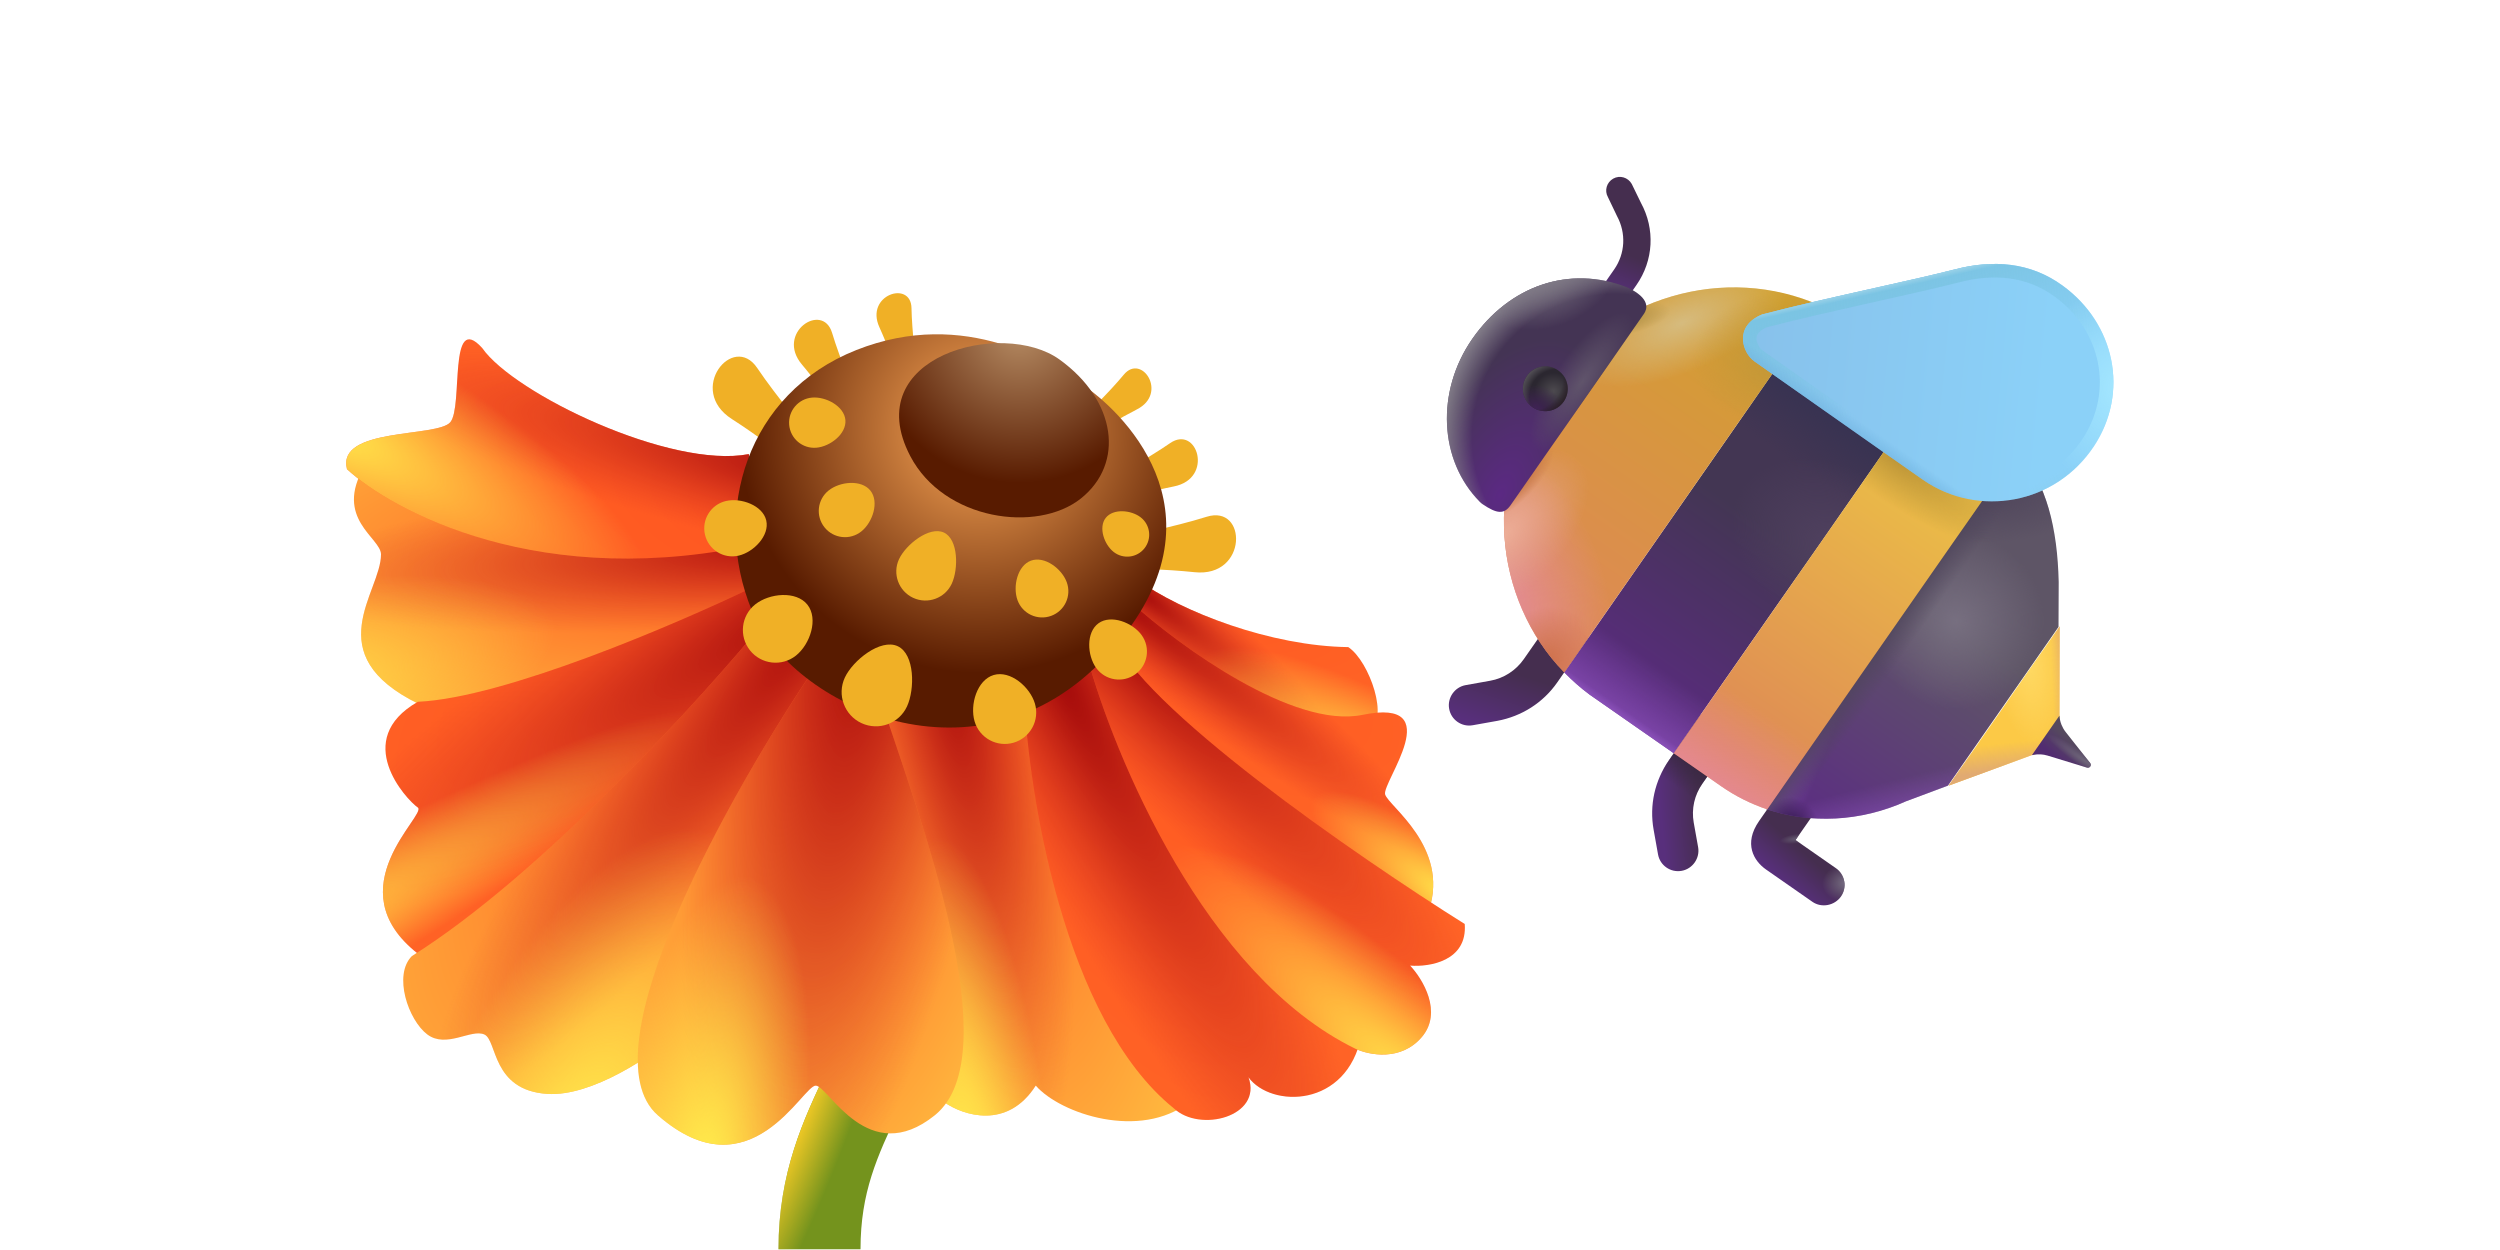 <svg viewBox="0 0 240 120" fill="none" xmlns="http://www.w3.org/2000/svg">
<path d="M173.991 86.574L169.541 83.473C168.354 82.646 167.364 80.982 168.87 78.821L174.662 70.509C175.274 69.632 176.509 69.411 177.386 70.022C178.264 70.634 178.484 71.868 177.873 72.746L172.369 80.643C172.637 80.83 172.69 80.867 173.097 81.15L176.243 83.343C177.12 83.954 177.341 85.189 176.73 86.066C176.118 86.944 174.868 87.186 173.991 86.574Z" fill="url(#paint0_linear_7051_2046)"/>
<path d="M173.991 86.574L169.541 83.473C168.354 82.646 167.364 80.982 168.87 78.821L174.662 70.509C175.274 69.632 176.509 69.411 177.386 70.022C178.264 70.634 178.484 71.868 177.873 72.746L172.369 80.643C172.637 80.83 172.69 80.867 173.097 81.15L176.243 83.343C177.12 83.954 177.341 85.189 176.73 86.066C176.118 86.944 174.868 87.186 173.991 86.574Z" fill="url(#paint1_radial_7051_2046)"/>
<path d="M173.991 86.574L169.541 83.473C168.354 82.646 167.364 80.982 168.87 78.821L174.662 70.509C175.274 69.632 176.509 69.411 177.386 70.022C178.264 70.634 178.484 71.868 177.873 72.746L172.369 80.643C172.637 80.83 172.69 80.867 173.097 81.15L176.243 83.343C177.12 83.954 177.341 85.189 176.73 86.066C176.118 86.944 174.868 87.186 173.991 86.574Z" fill="url(#paint2_radial_7051_2046)"/>
<path d="M159.976 83.28C159.57 82.997 159.267 82.564 159.17 82.019L158.748 79.658C158.327 77.298 158.86 74.935 160.217 72.988L163.036 68.943C163.648 68.066 164.882 67.845 165.76 68.456C166.637 69.068 166.858 70.303 166.246 71.18L163.428 75.225C162.667 76.316 162.364 77.663 162.598 78.971L163.02 81.331C163.208 82.384 162.492 83.412 161.439 83.6C160.894 83.697 160.383 83.563 159.976 83.28Z" fill="url(#paint3_linear_7051_2046)"/>
<path d="M159.976 83.28C159.57 82.997 159.267 82.564 159.17 82.019L158.748 79.658C158.327 77.298 158.86 74.935 160.217 72.988L163.036 68.943C163.648 68.066 164.882 67.845 165.76 68.456C166.637 69.068 166.858 70.303 166.246 71.18L163.428 75.225C162.667 76.316 162.364 77.663 162.598 78.971L163.02 81.331C163.208 82.384 162.492 83.412 161.439 83.6C160.894 83.697 160.383 83.563 159.976 83.28Z" fill="url(#paint4_linear_7051_2046)"/>
<path d="M139.924 69.303C139.517 69.019 139.215 68.586 139.118 68.042C138.93 66.988 139.646 65.961 140.699 65.773L143.059 65.351C144.367 65.118 145.525 64.367 146.286 63.276L149.105 59.231C149.716 58.354 150.951 58.133 151.828 58.745C152.706 59.356 152.926 60.591 152.315 61.468L149.496 65.513C148.139 67.461 146.086 68.764 143.747 69.201L141.386 69.622C140.842 69.72 140.331 69.586 139.924 69.303Z" fill="url(#paint5_linear_7051_2046)"/>
<path d="M154.006 29.518C153.406 29.101 153.264 28.302 153.681 27.703L154.964 25.862C156.023 24.343 156.121 22.376 155.229 20.737L154.362 18.925C154.005 18.295 154.239 17.504 154.869 17.148C155.498 16.792 156.289 17.025 156.645 17.655L157.534 19.482C158.901 21.992 158.744 24.999 157.104 27.354L155.821 29.194C155.404 29.793 154.605 29.936 154.006 29.518Z" fill="url(#paint6_linear_7051_2046)"/>
<path d="M197.618 60.185L197.636 55.87C197.508 50.675 196.518 46.57 193.678 43.026L169.538 77.666C173.809 79.112 178.604 78.891 182.958 76.932L187 75.421L197.618 60.185Z" fill="url(#paint7_linear_7051_2046)"/>
<path d="M197.618 60.185L197.636 55.87C197.508 50.675 196.518 46.57 193.678 43.026L169.538 77.666C173.809 79.112 178.604 78.891 182.958 76.932L187 75.421L197.618 60.185Z" fill="url(#paint8_linear_7051_2046)"/>
<path d="M197.618 60.185L197.636 55.87C197.508 50.675 196.518 46.57 193.678 43.026L169.538 77.666C173.809 79.112 178.604 78.891 182.958 76.932L187 75.421L197.618 60.185Z" fill="url(#paint9_linear_7051_2046)"/>
<path d="M197.618 60.185L197.636 55.87C197.508 50.675 196.518 46.57 193.678 43.026L169.538 77.666C173.809 79.112 178.604 78.891 182.958 76.932L187 75.421L197.618 60.185Z" fill="url(#paint10_radial_7051_2046)"/>
<path d="M197.618 60.185L197.636 55.87C197.508 50.675 196.518 46.57 193.678 43.026L169.538 77.666C173.809 79.112 178.604 78.891 182.958 76.932L187 75.421L197.618 60.185Z" fill="url(#paint11_radial_7051_2046)"/>
<path d="M197.618 60.185L197.636 55.87C197.508 50.675 196.518 46.57 193.678 43.026L169.538 77.666C173.809 79.112 178.604 78.891 182.958 76.932L187 75.421L197.618 60.185Z" fill="url(#paint12_linear_7051_2046)"/>
<path d="M197.618 60.185L197.636 55.87C197.508 50.675 196.518 46.57 193.678 43.026L169.538 77.666C173.809 79.112 178.604 78.891 182.958 76.932L187 75.421L197.618 60.185Z" fill="url(#paint13_radial_7051_2046)"/>
<path d="M160.702 72.29L185.639 36.507L178.498 31.531C178.348 31.426 178.176 31.307 178.026 31.202C177.876 31.097 177.704 30.978 177.554 30.873C176.638 30.268 175.681 29.767 174.714 29.326L150.168 64.55C150.916 65.304 151.717 66.029 152.602 66.679L160.687 72.313L160.702 72.29Z" fill="url(#paint14_linear_7051_2046)"/>
<path d="M160.702 72.29L185.639 36.507L178.498 31.531C178.348 31.426 178.176 31.307 178.026 31.202C177.876 31.097 177.704 30.978 177.554 30.873C176.638 30.268 175.681 29.767 174.714 29.326L150.168 64.55C150.916 65.304 151.717 66.029 152.602 66.679L160.687 72.313L160.702 72.29Z" fill="url(#paint15_linear_7051_2046)"/>
<path d="M160.702 72.29L185.639 36.507L178.498 31.531C178.348 31.426 178.176 31.307 178.026 31.202C177.876 31.097 177.704 30.978 177.554 30.873C176.638 30.268 175.681 29.767 174.714 29.326L150.168 64.55C150.916 65.304 151.717 66.029 152.602 66.679L160.687 72.313L160.702 72.29Z" fill="url(#paint16_linear_7051_2046)"/>
<path d="M160.702 72.29L185.639 36.507L178.498 31.531C178.348 31.426 178.176 31.307 178.026 31.202C177.876 31.097 177.704 30.978 177.554 30.873C176.638 30.268 175.681 29.767 174.714 29.326L150.168 64.55C150.916 65.304 151.717 66.029 152.602 66.679L160.687 72.313L160.702 72.29Z" fill="url(#paint17_linear_7051_2046)"/>
<path d="M160.702 72.29L185.639 36.507L178.498 31.531C178.348 31.426 178.176 31.307 178.026 31.202C177.876 31.097 177.704 30.978 177.554 30.873C176.638 30.268 175.681 29.767 174.714 29.326L150.168 64.55C150.916 65.304 151.717 66.029 152.602 66.679L160.687 72.313L160.702 72.29Z" fill="url(#paint18_radial_7051_2046)"/>
<path d="M187.072 75.423L197.71 71.516L197.728 60.133L187.072 75.423Z" fill="#FCC946"/>
<path d="M187.072 75.423L197.71 71.516L197.728 60.133L187.072 75.423Z" fill="url(#paint19_linear_7051_2046)"/>
<path d="M187.072 75.423L197.71 71.516L197.728 60.133L187.072 75.423Z" fill="url(#paint20_linear_7051_2046)"/>
<path d="M187.072 75.423L197.71 71.516L197.728 60.133L187.072 75.423Z" fill="url(#paint21_radial_7051_2046)"/>
<path d="M193.797 43.047C192.767 41.768 191.553 40.628 190.176 39.668L185.638 36.506L160.686 72.312L165.223 75.473C166.601 76.433 168.091 77.177 169.648 77.701L193.797 43.047Z" fill="url(#paint22_linear_7051_2046)"/>
<path d="M193.797 43.047C192.767 41.768 191.553 40.628 190.176 39.668L185.638 36.506L160.686 72.312L165.223 75.473C166.601 76.433 168.091 77.177 169.648 77.701L193.797 43.047Z" fill="url(#paint23_linear_7051_2046)"/>
<path d="M193.797 43.047C192.767 41.768 191.553 40.628 190.176 39.668L185.638 36.506L160.686 72.312L165.223 75.473C166.601 76.433 168.091 77.177 169.648 77.701L193.797 43.047Z" fill="url(#paint24_radial_7051_2046)"/>
<path d="M174.716 29.324L150.167 64.551C143.275 57.469 142.327 45.963 148.445 37.184C154.563 28.404 165.686 25.31 174.716 29.324Z" fill="url(#paint25_linear_7051_2046)"/>
<path d="M174.716 29.324L150.167 64.551C143.275 57.469 142.327 45.963 148.445 37.184C154.563 28.404 165.686 25.31 174.716 29.324Z" fill="url(#paint26_radial_7051_2046)"/>
<path d="M174.716 29.324L150.167 64.551C143.275 57.469 142.327 45.963 148.445 37.184C154.563 28.404 165.686 25.31 174.716 29.324Z" fill="url(#paint27_radial_7051_2046)"/>
<path d="M174.716 29.324L150.167 64.551C143.275 57.469 142.327 45.963 148.445 37.184C154.563 28.404 165.686 25.31 174.716 29.324Z" fill="url(#paint28_radial_7051_2046)"/>
<path d="M174.716 29.324L150.167 64.551C143.275 57.469 142.327 45.963 148.445 37.184C154.563 28.404 165.686 25.31 174.716 29.324Z" fill="url(#paint29_radial_7051_2046)"/>
<path d="M174.716 29.324L150.167 64.551C143.275 57.469 142.327 45.963 148.445 37.184C154.563 28.404 165.686 25.31 174.716 29.324Z" fill="url(#paint30_radial_7051_2046)"/>
<path d="M174.716 29.324L150.167 64.551C143.275 57.469 142.327 45.963 148.445 37.184C154.563 28.404 165.686 25.31 174.716 29.324Z" fill="url(#paint31_radial_7051_2046)"/>
<path d="M174.716 29.324L150.167 64.551C143.275 57.469 142.327 45.963 148.445 37.184C154.563 28.404 165.686 25.31 174.716 29.324Z" fill="url(#paint32_radial_7051_2046)"/>
<path d="M197.707 68.701L195.062 72.497L195.222 72.466C195.672 72.38 196.136 72.405 196.574 72.539L200.35 73.693C200.614 73.774 200.824 73.466 200.653 73.25L198.308 70.277C197.973 69.852 197.767 69.34 197.716 68.801L197.707 68.701Z" fill="url(#paint33_linear_7051_2046)"/>
<path d="M197.707 68.701L195.062 72.497L195.222 72.466C195.672 72.38 196.136 72.405 196.574 72.539L200.35 73.693C200.614 73.774 200.824 73.466 200.653 73.25L198.308 70.277C197.973 69.852 197.767 69.34 197.716 68.801L197.707 68.701Z" fill="url(#paint34_radial_7051_2046)"/>
<path d="M197.997 27.408C194.894 25.151 191.327 24.92 187.706 25.851C183.228 27.002 175.264 28.601 169.187 30.183C166.4 31.296 167.262 33.878 168.432 34.693C173.817 38.479 179.214 42.302 184.594 46.051C189.954 49.786 197.358 48.365 201.004 42.861C204.441 37.658 203.021 31.036 197.997 27.408Z" fill="url(#paint35_linear_7051_2046)"/>
<path fill-rule="evenodd" clip-rule="evenodd" d="M197.234 28.466L197.23 28.463C194.529 26.498 191.394 26.249 188.031 27.114C185.994 27.637 183.251 28.251 180.32 28.907C179.992 28.98 179.663 29.054 179.331 29.128C176.049 29.863 172.594 30.646 169.6 31.423C169.135 31.621 168.905 31.839 168.791 31.999C168.674 32.163 168.627 32.338 168.63 32.53C168.637 32.985 168.927 33.448 169.178 33.623L169.182 33.626C170.852 34.8 172.523 35.977 174.193 37.154C177.912 39.775 181.629 42.395 185.34 44.981C190.093 48.293 196.671 47.04 199.916 42.143C202.945 37.556 201.724 31.709 197.234 28.466ZM201.004 42.861C197.358 48.365 189.954 49.786 184.594 46.051C180.88 43.463 177.158 40.84 173.438 38.218C171.768 37.041 170.1 35.865 168.432 34.693C167.262 33.878 166.4 31.296 169.187 30.183C172.529 29.313 176.442 28.438 180.032 27.634C182.97 26.977 185.691 26.369 187.706 25.851C191.327 24.92 194.894 25.151 197.997 27.408C203.021 31.036 204.441 37.658 201.004 42.861Z" fill="url(#paint36_linear_7051_2046)"/>
<path fill-rule="evenodd" clip-rule="evenodd" d="M197.234 28.466L197.23 28.463C194.529 26.498 191.394 26.249 188.031 27.114C185.994 27.637 183.251 28.251 180.32 28.907C179.992 28.98 179.663 29.054 179.331 29.128C176.049 29.863 172.594 30.646 169.6 31.423C169.135 31.621 168.905 31.839 168.791 31.999C168.674 32.163 168.627 32.338 168.63 32.53C168.637 32.985 168.927 33.448 169.178 33.623L169.182 33.626C170.852 34.8 172.523 35.977 174.193 37.154C177.912 39.775 181.629 42.395 185.34 44.981C190.093 48.293 196.671 47.04 199.916 42.143C202.945 37.556 201.724 31.709 197.234 28.466ZM201.004 42.861C197.358 48.365 189.954 49.786 184.594 46.051C180.88 43.463 177.158 40.84 173.438 38.218C171.768 37.041 170.1 35.865 168.432 34.693C167.262 33.878 166.4 31.296 169.187 30.183C172.529 29.313 176.442 28.438 180.032 27.634C182.97 26.977 185.691 26.369 187.706 25.851C191.327 24.92 194.894 25.151 197.997 27.408C203.021 31.036 204.441 37.658 201.004 42.861Z" fill="url(#paint37_radial_7051_2046)"/>
<path fill-rule="evenodd" clip-rule="evenodd" d="M197.234 28.466L197.23 28.463C194.529 26.498 191.394 26.249 188.031 27.114C185.994 27.637 183.251 28.251 180.32 28.907C179.992 28.98 179.663 29.054 179.331 29.128C176.049 29.863 172.594 30.646 169.6 31.423C169.135 31.621 168.905 31.839 168.791 31.999C168.674 32.163 168.627 32.338 168.63 32.53C168.637 32.985 168.927 33.448 169.178 33.623L169.182 33.626C170.852 34.8 172.523 35.977 174.193 37.154C177.912 39.775 181.629 42.395 185.34 44.981C190.093 48.293 196.671 47.04 199.916 42.143C202.945 37.556 201.724 31.709 197.234 28.466ZM201.004 42.861C197.358 48.365 189.954 49.786 184.594 46.051C180.88 43.463 177.158 40.84 173.438 38.218C171.768 37.041 170.1 35.865 168.432 34.693C167.262 33.878 166.4 31.296 169.187 30.183C172.529 29.313 176.442 28.438 180.032 27.634C182.97 26.977 185.691 26.369 187.706 25.851C191.327 24.92 194.894 25.151 197.997 27.408C203.021 31.036 204.441 37.658 201.004 42.861Z" fill="url(#paint38_linear_7051_2046)"/>
<path fill-rule="evenodd" clip-rule="evenodd" d="M197.234 28.466L197.23 28.463C194.529 26.498 191.394 26.249 188.031 27.114C185.994 27.637 183.251 28.251 180.32 28.907C179.992 28.98 179.663 29.054 179.331 29.128C176.049 29.863 172.594 30.646 169.6 31.423C169.135 31.621 168.905 31.839 168.791 31.999C168.674 32.163 168.627 32.338 168.63 32.53C168.637 32.985 168.927 33.448 169.178 33.623L169.182 33.626C170.852 34.8 172.523 35.977 174.193 37.154C177.912 39.775 181.629 42.395 185.34 44.981C190.093 48.293 196.671 47.04 199.916 42.143C202.945 37.556 201.724 31.709 197.234 28.466ZM201.004 42.861C197.358 48.365 189.954 49.786 184.594 46.051C180.88 43.463 177.158 40.84 173.438 38.218C171.768 37.041 170.1 35.865 168.432 34.693C167.262 33.878 166.4 31.296 169.187 30.183C172.529 29.313 176.442 28.438 180.032 27.634C182.97 26.977 185.691 26.369 187.706 25.851C191.327 24.92 194.894 25.151 197.997 27.408C203.021 31.036 204.441 37.658 201.004 42.861Z" fill="url(#paint39_linear_7051_2046)"/>
<path fill-rule="evenodd" clip-rule="evenodd" d="M197.234 28.466L197.23 28.463C194.529 26.498 191.394 26.249 188.031 27.114C185.994 27.637 183.251 28.251 180.32 28.907C179.992 28.98 179.663 29.054 179.331 29.128C176.049 29.863 172.594 30.646 169.6 31.423C169.135 31.621 168.905 31.839 168.791 31.999C168.674 32.163 168.627 32.338 168.63 32.53C168.637 32.985 168.927 33.448 169.178 33.623L169.182 33.626C170.852 34.8 172.523 35.977 174.193 37.154C177.912 39.775 181.629 42.395 185.34 44.981C190.093 48.293 196.671 47.04 199.916 42.143C202.945 37.556 201.724 31.709 197.234 28.466ZM201.004 42.861C197.358 48.365 189.954 49.786 184.594 46.051C180.88 43.463 177.158 40.84 173.438 38.218C171.768 37.041 170.1 35.865 168.432 34.693C167.262 33.878 166.4 31.296 169.187 30.183C172.529 29.313 176.442 28.438 180.032 27.634C182.97 26.977 185.691 26.369 187.706 25.851C191.327 24.92 194.894 25.151 197.997 27.408C203.021 31.036 204.441 37.658 201.004 42.861Z" fill="url(#paint40_linear_7051_2046)"/>
<path d="M157.821 30.124C158.106 29.715 158.527 28.666 156.203 27.581C150.669 25.424 144.894 27.43 141.349 32.518C137.839 37.553 138.125 44.196 142.069 48.184C142.151 48.267 142.241 48.342 142.338 48.407C143.696 49.328 144.387 49.402 145.016 48.499L157.821 30.124Z" fill="url(#paint41_radial_7051_2046)"/>
<path d="M157.821 30.124C158.106 29.715 158.527 28.666 156.203 27.581C150.669 25.424 144.894 27.43 141.349 32.518C137.839 37.553 138.125 44.196 142.069 48.184C142.151 48.267 142.241 48.342 142.338 48.407C143.696 49.328 144.387 49.402 145.016 48.499L157.821 30.124Z" fill="url(#paint42_radial_7051_2046)"/>
<path d="M157.821 30.124C158.106 29.715 158.527 28.666 156.203 27.581C150.669 25.424 144.894 27.43 141.349 32.518C137.839 37.553 138.125 44.196 142.069 48.184C142.151 48.267 142.241 48.342 142.338 48.407C143.696 49.328 144.387 49.402 145.016 48.499L157.821 30.124Z" fill="url(#paint43_radial_7051_2046)"/>
<path d="M157.821 30.124C158.106 29.715 158.527 28.666 156.203 27.581C150.669 25.424 144.894 27.43 141.349 32.518C137.839 37.553 138.125 44.196 142.069 48.184C142.151 48.267 142.241 48.342 142.338 48.407C143.696 49.328 144.387 49.402 145.016 48.499L157.821 30.124Z" fill="url(#paint44_radial_7051_2046)"/>
<path d="M147.119 39.086C148.094 39.766 149.435 39.526 150.115 38.551C150.794 37.576 150.555 36.235 149.58 35.555C148.604 34.876 147.263 35.115 146.584 36.09C145.904 37.065 146.144 38.407 147.119 39.086Z" fill="url(#paint45_radial_7051_2046)"/>
<path d="M147.119 39.086C148.094 39.766 149.435 39.526 150.115 38.551C150.794 37.576 150.555 36.235 149.58 35.555C148.604 34.876 147.263 35.115 146.584 36.09C145.904 37.065 146.144 38.407 147.119 39.086Z" fill="url(#paint46_radial_7051_2046)"/>
<path d="M147.119 39.086C148.094 39.766 149.435 39.526 150.115 38.551C150.794 37.576 150.555 36.235 149.58 35.555C148.604 34.876 147.263 35.115 146.584 36.09C145.904 37.065 146.144 38.407 147.119 39.086Z" fill="url(#paint47_radial_7051_2046)"/>
<path d="M147.119 39.086C148.094 39.766 149.435 39.526 150.115 38.551C150.794 37.576 150.555 36.235 149.58 35.555C148.604 34.876 147.263 35.115 146.584 36.09C145.904 37.065 146.144 38.407 147.119 39.086Z" fill="url(#paint48_radial_7051_2046)"/>
<path fill-rule="evenodd" clip-rule="evenodd" d="M80.606 100.107C82.9 94.901 84.862 88.668 83.223 76.93L91.024 75.845C92.889 89.197 90.625 96.898 87.817 103.271C87.287 104.473 86.77 105.576 86.279 106.623C84.205 111.045 82.61 114.446 82.61 119.929H74.733C74.733 112.552 77.166 107.423 79.329 102.864C79.774 101.926 80.207 101.012 80.606 100.107Z" fill="#74931D"/>
<path fill-rule="evenodd" clip-rule="evenodd" d="M80.606 100.107C82.9 94.901 84.862 88.668 83.223 76.93L91.024 75.845C92.889 89.197 90.625 96.898 87.817 103.271C87.287 104.473 86.77 105.576 86.279 106.623C84.205 111.045 82.61 114.446 82.61 119.929H74.733C74.733 112.552 77.166 107.423 79.329 102.864C79.774 101.926 80.207 101.012 80.606 100.107Z" fill="url(#paint49_radial_7051_2046)"/>
<path d="M129.436 62.122C122.044 62.03 113.465 58.775 109.13 55.619L107.875 58.015C117.002 68.396 129.322 70.791 131.375 69.993C133.429 69.194 131.49 63.49 129.436 62.122Z" fill="url(#paint50_radial_7051_2046)"/>
<path d="M129.436 62.122C122.044 62.03 113.465 58.775 109.13 55.619L107.875 58.015C117.002 68.396 129.322 70.791 131.375 69.993C133.429 69.194 131.49 63.49 129.436 62.122Z" fill="url(#paint51_radial_7051_2046)"/>
<path d="M129.436 62.122C122.044 62.03 113.465 58.775 109.13 55.619L107.875 58.015C117.002 68.396 129.322 70.791 131.375 69.993C133.429 69.194 131.49 63.49 129.436 62.122Z" fill="url(#paint52_radial_7051_2046)"/>
<path d="M130.805 68.625C124.142 69.994 113.275 62.047 108.674 57.902L105.251 60.412C105.251 70.108 135.254 93.38 137.193 87.334C139.132 81.288 133.314 77.409 132.972 76.268C132.63 75.128 139.132 66.914 130.805 68.625Z" fill="url(#paint53_radial_7051_2046)"/>
<path d="M130.805 68.625C124.142 69.994 113.275 62.047 108.674 57.902L105.251 60.412C105.251 70.108 135.254 93.38 137.193 87.334C139.132 81.288 133.314 77.409 132.972 76.268C132.63 75.128 139.132 66.914 130.805 68.625Z" fill="url(#paint54_radial_7051_2046)"/>
<path d="M130.805 68.625C124.142 69.994 113.275 62.047 108.674 57.902L105.251 60.412C105.251 70.108 135.254 93.38 137.193 87.334C139.132 81.288 133.314 77.409 132.972 76.268C132.63 75.128 139.132 66.914 130.805 68.625Z" fill="url(#paint55_radial_7051_2046)"/>
<path d="M72.169 52.082C63.225 53.542 43.65 47.823 34.98 44.781C32.014 49.801 36.577 51.626 36.577 53.223C36.577 56.873 30.416 62.806 40.227 67.597C48.806 67.597 65.096 60.752 72.169 57.33V52.082Z" fill="url(#paint56_radial_7051_2046)"/>
<path d="M72.169 52.082C63.225 53.542 43.65 47.823 34.98 44.781C32.014 49.801 36.577 51.626 36.577 53.223C36.577 56.873 30.416 62.806 40.227 67.597C48.806 67.597 65.096 60.752 72.169 57.33V52.082Z" fill="url(#paint57_radial_7051_2046)"/>
<path d="M72.169 52.082C63.225 53.542 43.65 47.823 34.98 44.781C32.014 49.801 36.577 51.626 36.577 53.223C36.577 56.873 30.416 62.806 40.227 67.597C48.806 67.597 65.096 60.752 72.169 57.33V52.082Z" fill="url(#paint58_radial_7051_2046)"/>
<path d="M46.289 33.404C49.334 37.801 64.412 45.04 71.884 43.595L73.31 52.083C51.93 57.013 37.453 48.886 33.31 45.04C32.28 41.005 41.983 42.013 43.231 40.533C44.479 39.053 43.005 29.79 46.289 33.404Z" fill="url(#paint59_radial_7051_2046)"/>
<path d="M46.289 33.404C49.334 37.801 64.412 45.04 71.884 43.595L73.31 52.083C51.93 57.013 37.453 48.886 33.31 45.04C32.28 41.005 41.983 42.013 43.231 40.533C44.479 39.053 43.005 29.79 46.289 33.404Z" fill="url(#paint60_radial_7051_2046)"/>
<path d="M46.289 33.404C49.334 37.801 64.412 45.04 71.884 43.595L73.31 52.083C51.93 57.013 37.453 48.886 33.31 45.04C32.28 41.005 41.983 42.013 43.231 40.533C44.479 39.053 43.005 29.79 46.289 33.404Z" fill="url(#paint61_radial_7051_2046)"/>
<path d="M40.112 67.37C48.417 67.005 64.943 59.917 72.168 56.419L73.879 60.298C67.582 72.344 48.744 86.155 40.112 91.555C32.127 85.281 41.047 78.178 40.112 77.523C38.972 76.725 33.724 71.021 40.112 67.37Z" fill="url(#paint62_radial_7051_2046)"/>
<path d="M40.112 67.37C48.417 67.005 64.943 59.917 72.168 56.419L73.879 60.298C67.582 72.344 48.744 86.155 40.112 91.555C32.127 85.281 41.047 78.178 40.112 77.523C38.972 76.725 33.724 71.021 40.112 67.37Z" fill="url(#paint63_radial_7051_2046)"/>
<path d="M40.112 67.37C48.417 67.005 64.943 59.917 72.168 56.419L73.879 60.298C67.582 72.344 48.744 86.155 40.112 91.555C32.127 85.281 41.047 78.178 40.112 77.523C38.972 76.725 33.724 71.021 40.112 67.37Z" fill="url(#paint64_radial_7051_2046)"/>
<path d="M39.542 91.781C52.045 83.933 67.415 66.989 73.537 59.498L79.127 64.403C76.481 80.009 68.594 94.177 64.982 99.311C62.624 101.326 56.837 105.288 52.547 105.015C47.185 104.672 47.756 99.881 46.501 99.311C45.246 98.74 42.85 100.68 41.025 99.311C39.2 97.942 37.717 93.607 39.542 91.781Z" fill="url(#paint65_radial_7051_2046)"/>
<path d="M39.542 91.781C52.045 83.933 67.415 66.989 73.537 59.498L79.127 64.403C76.481 80.009 68.594 94.177 64.982 99.311C62.624 101.326 56.837 105.288 52.547 105.015C47.185 104.672 47.756 99.881 46.501 99.311C45.246 98.74 42.85 100.68 41.025 99.311C39.2 97.942 37.717 93.607 39.542 91.781Z" fill="url(#paint66_radial_7051_2046)"/>
<path d="M39.542 91.781C52.045 83.933 67.415 66.989 73.537 59.498L79.127 64.403C76.481 80.009 68.594 94.177 64.982 99.311C62.624 101.326 56.837 105.288 52.547 105.015C47.185 104.672 47.756 99.881 46.501 99.311C45.246 98.74 42.85 100.68 41.025 99.311C39.2 97.942 37.717 93.607 39.542 91.781Z" fill="url(#paint67_radial_7051_2046)"/>
<path d="M90.65 105.814L84.261 66.571L98.635 67.142C97.996 79.006 108.712 97.867 114.15 105.814C109.472 109.464 101.829 106.955 99.433 104.217C96.696 108.506 92.437 107.069 90.65 105.814Z" fill="url(#paint68_radial_7051_2046)"/>
<path d="M90.65 105.814L84.261 66.571L98.635 67.142C97.996 79.006 108.712 97.867 114.15 105.814C109.472 109.464 101.829 106.955 99.433 104.217C96.696 108.506 92.437 107.069 90.65 105.814Z" fill="url(#paint69_radial_7051_2046)"/>
<path d="M90.65 105.814L84.261 66.571L98.635 67.142C97.996 79.006 108.712 97.867 114.15 105.814C109.472 109.464 101.829 106.955 99.433 104.217C96.696 108.506 92.437 107.069 90.65 105.814Z" fill="url(#paint70_radial_7051_2046)"/>
<path d="M63.157 107.07C56.039 100.864 70.306 75.736 78.329 63.948L84.375 66.686C88.292 78.436 96.945 101.278 89.737 107.07C83.349 112.203 79.584 104.332 78.329 104.218C77.075 104.104 72.055 114.827 63.157 107.07Z" fill="url(#paint71_radial_7051_2046)"/>
<path d="M63.157 107.07C56.039 100.864 70.306 75.736 78.329 63.948L84.375 66.686C88.292 78.436 96.945 101.278 89.737 107.07C83.349 112.203 79.584 104.332 78.329 104.218C77.075 104.104 72.055 114.827 63.157 107.07Z" fill="url(#paint72_radial_7051_2046)"/>
<path d="M63.157 107.07C56.039 100.864 70.306 75.736 78.329 63.948L84.375 66.686C88.292 78.436 96.945 101.278 89.737 107.07C83.349 112.203 79.584 104.332 78.329 104.218C77.075 104.104 72.055 114.827 63.157 107.07Z" fill="url(#paint73_radial_7051_2046)"/>
<path d="M112.666 106.383C102.171 97.896 98.71 76.229 98.292 66.456L104.795 63.376C108.536 77.339 123.275 93.378 130.69 99.424C129.321 106.383 122.02 106.383 119.853 103.417C121.222 107.182 115.176 108.779 112.666 106.383Z" fill="url(#paint74_radial_7051_2046)"/>
<path d="M112.666 106.383C102.171 97.896 98.71 76.229 98.292 66.456L104.795 63.376C108.536 77.339 123.275 93.378 130.69 99.424C129.321 106.383 122.02 106.383 119.853 103.417C121.222 107.182 115.176 108.779 112.666 106.383Z" fill="url(#paint75_radial_7051_2046)"/>
<path d="M130.12 100.68C115.701 93.653 106.924 72.579 104.339 62.92L106.734 60.753C109.198 67.689 130.348 82.276 140.615 88.702C140.889 92.261 137.231 92.847 135.368 92.695C136.585 93.987 138.516 97.166 136.509 99.539C134.501 101.912 131.413 101.288 130.12 100.68Z" fill="url(#paint76_radial_7051_2046)"/>
<path d="M130.12 100.68C115.701 93.653 106.924 72.579 104.339 62.92L106.734 60.753C109.198 67.689 130.348 82.276 140.615 88.702C140.889 92.261 137.231 92.847 135.368 92.695C136.585 93.987 138.516 97.166 136.509 99.539C134.501 101.912 131.413 101.288 130.12 100.68Z" fill="url(#paint77_radial_7051_2046)"/>
<path d="M130.12 100.68C115.701 93.653 106.924 72.579 104.339 62.92L106.734 60.753C109.198 67.689 130.348 82.276 140.615 88.702C140.889 92.261 137.231 92.847 135.368 92.695C136.585 93.987 138.516 97.166 136.509 99.539C134.501 101.912 131.413 101.288 130.12 100.68Z" fill="url(#paint78_radial_7051_2046)"/>
<path d="M76.992 35.003C78.33 36.585 80.085 39.009 80.795 40.023L82.62 39.111C82.012 37.742 80.612 34.395 79.882 31.961C78.969 28.919 74.417 31.961 76.992 35.003Z" fill="#F0B026"/>
<path d="M112.686 46.699C110.665 47.098 107.8 47.893 106.619 48.241L105.767 46.4C107.089 45.714 110.251 43.981 112.327 42.543C114.922 40.746 116.573 45.931 112.686 46.699Z" fill="#F0B026"/>
<path d="M70.268 40.234C72.548 41.688 75.672 44.029 76.949 45.019L78.87 43.175C77.582 41.704 74.544 38.075 72.692 35.325C70.378 31.887 65.882 37.439 70.268 40.234Z" fill="#F0B026"/>
<path d="M114.669 54.93C111.996 54.645 108.117 54.527 106.512 54.504L106.162 51.88C108.075 51.536 112.685 50.601 115.829 49.612C119.759 48.377 119.808 55.477 114.669 54.93Z" fill="#F0B026"/>
<path d="M84.422 31.413C85.158 33.024 86.042 35.423 86.391 36.422L88.104 36.093C87.92 34.826 87.542 31.748 87.503 29.577C87.455 26.863 83.007 28.314 84.422 31.413Z" fill="#F0B026"/>
<path d="M109.141 39.302C107.571 40.097 105.396 41.413 104.506 41.972L103.379 40.655C104.308 39.785 106.51 37.629 107.886 35.966C109.606 33.887 112.162 37.773 109.141 39.302Z" fill="#F0B026"/>
<path d="M72.169 58.587C68.29 49.118 71.71 37.764 82.208 33.604C92.706 29.444 101.122 34.95 104.225 37.14C108.104 39.878 118.371 49.917 106.165 63.036C93.958 76.155 75.978 67.884 72.169 58.587Z" fill="url(#paint79_radial_7051_2046)"/>
<path d="M103.774 47.849C99.572 51.211 90.612 49.953 87.387 43.788C82.365 34.187 96.245 30.572 101.715 34.515C107.185 38.458 107.975 44.488 103.774 47.849Z" fill="url(#paint80_radial_7051_2046)"/>
<path d="M83.56 47.099C84.428 48.184 83.774 50.15 82.689 51.017C81.604 51.885 80.021 51.709 79.153 50.624C78.285 49.539 78.461 47.956 79.546 47.088C80.631 46.22 82.692 46.014 83.56 47.099Z" fill="#F0B026"/>
<path d="M81.159 40.329C81.268 41.658 79.693 42.872 78.364 42.981C77.035 43.09 75.869 42.101 75.76 40.772C75.651 39.443 76.64 38.277 77.969 38.168C79.298 38.059 81.049 39 81.159 40.329Z" fill="#F0B026"/>
<path d="M77.511 58.049C78.591 59.406 77.768 61.857 76.411 62.937C75.054 64.016 73.079 63.792 71.999 62.435C70.92 61.078 71.144 59.102 72.501 58.023C73.859 56.943 76.431 56.692 77.511 58.049Z" fill="#F0B026"/>
<path d="M73.561 49.966C73.896 51.414 72.355 53.008 70.906 53.342C69.458 53.677 68.012 52.774 67.677 51.326C67.342 49.877 68.245 48.431 69.694 48.096C71.142 47.761 73.226 48.517 73.561 49.966Z" fill="#F0B026"/>
<path d="M98.972 53.822C100.277 53.345 101.932 54.59 102.409 55.895C102.887 57.2 102.216 58.645 100.911 59.122C99.606 59.599 98.161 58.928 97.684 57.624C97.207 56.319 97.668 54.3 98.972 53.822Z" fill="#F0B026"/>
<path d="M106.149 49.717C106.866 48.799 108.595 48.952 109.512 49.669C110.43 50.386 110.593 51.711 109.876 52.628C109.159 53.546 107.834 53.708 106.916 52.992C105.999 52.275 105.432 50.634 106.149 49.717Z" fill="#F0B026"/>
<path d="M105.455 59.834C106.66 58.963 108.726 59.765 109.597 60.97C110.468 62.175 110.197 63.858 108.992 64.729C107.787 65.6 106.104 65.329 105.233 64.124C104.362 62.918 104.25 60.705 105.455 59.834Z" fill="#F0B026"/>
<path d="M95.397 64.8C96.996 64.329 98.882 65.948 99.353 67.547C99.824 69.146 98.91 70.825 97.311 71.296C95.711 71.767 94.033 70.853 93.561 69.254C93.09 67.654 93.797 65.272 95.397 64.8Z" fill="#F0B026"/>
<path d="M90.612 51.124C92.012 51.771 92.018 54.632 91.371 56.031C90.723 57.431 89.064 58.04 87.665 57.393C86.266 56.745 85.656 55.086 86.303 53.687C86.951 52.288 89.213 50.476 90.612 51.124Z" fill="#F0B026"/>
<path d="M86.179 62.034C87.828 62.797 87.835 66.169 87.072 67.818C86.309 69.467 84.354 70.185 82.705 69.422C81.056 68.659 80.338 66.704 81.1 65.055C81.863 63.406 84.53 61.271 86.179 62.034Z" fill="#F0B026"/>
<defs>
<linearGradient id="paint0_linear_7051_2046" x1="170.41" y1="84.079" x2="172.749" y2="81.436" gradientUnits="userSpaceOnUse">
<stop stop-color="#582F7C"/>
<stop offset="1" stop-color="#452E4F"/>
</linearGradient>
<radialGradient id="paint1_radial_7051_2046" cx="0" cy="0" r="1" gradientUnits="userSpaceOnUse" gradientTransform="translate(177.276 84.778) rotate(178.343) scale(3.424 2.692)">
<stop stop-color="#786F84"/>
<stop offset="0.682" stop-color="#786F84" stop-opacity="0"/>
</radialGradient>
<radialGradient id="paint2_radial_7051_2046" cx="0" cy="0" r="1" gradientUnits="userSpaceOnUse" gradientTransform="translate(172.431 80.52) rotate(172.247) scale(1.565 0.461)">
<stop stop-color="#655A71"/>
<stop offset="1" stop-color="#655A71" stop-opacity="0"/>
</radialGradient>
<linearGradient id="paint3_linear_7051_2046" x1="159.379" y1="77.525" x2="163.061" y2="77.16" gradientUnits="userSpaceOnUse">
<stop stop-color="#582F7C"/>
<stop offset="1" stop-color="#452E4F"/>
</linearGradient>
<linearGradient id="paint4_linear_7051_2046" x1="164.163" y1="74.004" x2="162.392" y2="76.545" gradientUnits="userSpaceOnUse">
<stop stop-color="#392841"/>
<stop offset="1" stop-color="#392841" stop-opacity="0"/>
</linearGradient>
<linearGradient id="paint5_linear_7051_2046" x1="143.209" y1="69.93" x2="145.041" y2="64.45" gradientUnits="userSpaceOnUse">
<stop stop-color="#582F7C"/>
<stop offset="1" stop-color="#452E4F"/>
</linearGradient>
<linearGradient id="paint6_linear_7051_2046" x1="153.442" y1="27.904" x2="155.129" y2="23.913" gradientUnits="userSpaceOnUse">
<stop stop-color="#582F7C"/>
<stop offset="1" stop-color="#452E4F"/>
</linearGradient>
<linearGradient id="paint7_linear_7051_2046" x1="189.031" y1="61.112" x2="175.701" y2="80.239" gradientUnits="userSpaceOnUse">
<stop offset="0.006" stop-color="#5E5566"/>
<stop offset="1" stop-color="#5C2E82"/>
</linearGradient>
<linearGradient id="paint8_linear_7051_2046" x1="178.051" y1="75.816" x2="179.701" y2="82.43" gradientUnits="userSpaceOnUse">
<stop stop-color="#9257C2" stop-opacity="0"/>
<stop offset="0.945" stop-color="#9257C2"/>
</linearGradient>
<linearGradient id="paint9_linear_7051_2046" x1="173.34" y1="77.302" x2="167.552" y2="75.056" gradientUnits="userSpaceOnUse">
<stop stop-color="#9257C2" stop-opacity="0"/>
<stop offset="0.945" stop-color="#9257C2"/>
</linearGradient>
<radialGradient id="paint10_radial_7051_2046" cx="0" cy="0" r="1" gradientUnits="userSpaceOnUse" gradientTransform="translate(187.747 59.621) rotate(124.872) scale(8.478 8.478)">
<stop stop-color="#776F80"/>
<stop offset="1" stop-color="#776F80" stop-opacity="0"/>
</radialGradient>
<radialGradient id="paint11_radial_7051_2046" cx="0" cy="0" r="1" gradientUnits="userSpaceOnUse" gradientTransform="translate(191.08 47.139) rotate(87.161) scale(4.997 11.009)">
<stop stop-color="#4F455B"/>
<stop offset="1" stop-color="#4F455B" stop-opacity="0"/>
</radialGradient>
<linearGradient id="paint12_linear_7051_2046" x1="185.311" y1="53.85" x2="187.785" y2="55.574" gradientUnits="userSpaceOnUse">
<stop stop-color="#4F455B"/>
<stop offset="1" stop-color="#4F455B" stop-opacity="0"/>
</linearGradient>
<radialGradient id="paint13_radial_7051_2046" cx="0" cy="0" r="1" gradientUnits="userSpaceOnUse" gradientTransform="translate(171.786 79.502) rotate(-82.741) scale(2.99 2.828)">
<stop offset="0.301" stop-color="#3C1E58"/>
<stop offset="1" stop-color="#3C1E58" stop-opacity="0"/>
</radialGradient>
<linearGradient id="paint14_linear_7051_2046" x1="168.445" y1="49.762" x2="155.328" y2="68.579" gradientUnits="userSpaceOnUse">
<stop stop-color="#433653"/>
<stop offset="1" stop-color="#5C2A83"/>
</linearGradient>
<linearGradient id="paint15_linear_7051_2046" x1="177.248" y1="37.118" x2="172.122" y2="44.475" gradientUnits="userSpaceOnUse">
<stop stop-color="#323151"/>
<stop offset="1" stop-color="#323151" stop-opacity="0"/>
</linearGradient>
<linearGradient id="paint16_linear_7051_2046" x1="158.699" y1="63.736" x2="152.827" y2="72.163" gradientUnits="userSpaceOnUse">
<stop stop-color="#9257C2" stop-opacity="0"/>
<stop offset="0.945" stop-color="#9257C2"/>
</linearGradient>
<linearGradient id="paint17_linear_7051_2046" x1="155.74" y1="67.983" x2="154.994" y2="69.053" gradientUnits="userSpaceOnUse">
<stop stop-color="#9257C2" stop-opacity="0"/>
<stop offset="0.945" stop-color="#9257C2"/>
</linearGradient>
<radialGradient id="paint18_radial_7051_2046" cx="0" cy="0" r="1" gradientUnits="userSpaceOnUse" gradientTransform="translate(176.637 53.186) rotate(-145.128) scale(11.412 7.826)">
<stop stop-color="#514260"/>
<stop offset="1" stop-color="#514260" stop-opacity="0"/>
</radialGradient>
<linearGradient id="paint19_linear_7051_2046" x1="192.738" y1="73.994" x2="192.466" y2="71.32" gradientUnits="userSpaceOnUse">
<stop stop-color="#E1AA72"/>
<stop offset="1" stop-color="#E1AA72" stop-opacity="0"/>
</linearGradient>
<linearGradient id="paint20_linear_7051_2046" x1="198.484" y1="67.317" x2="197.092" y2="67.39" gradientUnits="userSpaceOnUse">
<stop stop-color="#E1AA72"/>
<stop offset="1" stop-color="#E1AA72" stop-opacity="0"/>
</linearGradient>
<radialGradient id="paint21_radial_7051_2046" cx="0" cy="0" r="1" gradientUnits="userSpaceOnUse" gradientTransform="translate(194.656 63.258) rotate(82.209) scale(8.48 3.462)">
<stop stop-color="#FFDA65"/>
<stop offset="1" stop-color="#FFDA65" stop-opacity="0"/>
</radialGradient>
<linearGradient id="paint22_linear_7051_2046" x1="185.025" y1="46.511" x2="166.864" y2="72.572" gradientUnits="userSpaceOnUse">
<stop stop-color="#EBBD47"/>
<stop offset="1" stop-color="#DE8955"/>
</linearGradient>
<linearGradient id="paint23_linear_7051_2046" x1="163.835" y1="81.82" x2="171.944" y2="70.183" gradientUnits="userSpaceOnUse">
<stop stop-color="#E988B9"/>
<stop offset="1" stop-color="#E988B9" stop-opacity="0"/>
</linearGradient>
<radialGradient id="paint24_radial_7051_2046" cx="0" cy="0" r="1" gradientUnits="userSpaceOnUse" gradientTransform="translate(182.047 44.138) rotate(34.872) scale(13.287 3.994)">
<stop stop-color="#BE9638"/>
<stop offset="1" stop-color="#BE9638" stop-opacity="0"/>
</radialGradient>
<linearGradient id="paint25_linear_7051_2046" x1="166.646" y1="25.985" x2="145.036" y2="56.995" gradientUnits="userSpaceOnUse">
<stop stop-color="#D2A02E"/>
<stop offset="1" stop-color="#DE8955"/>
</linearGradient>
<radialGradient id="paint26_radial_7051_2046" cx="0" cy="0" r="1" gradientUnits="userSpaceOnUse" gradientTransform="translate(161.466 31.003) rotate(156.479) scale(11.179 4.663)">
<stop stop-color="#D6BB7E"/>
<stop offset="1" stop-color="#D6BB7E" stop-opacity="0"/>
</radialGradient>
<radialGradient id="paint27_radial_7051_2046" cx="0" cy="0" r="1" gradientUnits="userSpaceOnUse" gradientTransform="translate(172.705 34.373) rotate(176.283) scale(10.306 6.835)">
<stop stop-color="#BE9638"/>
<stop offset="1" stop-color="#BE9638" stop-opacity="0"/>
</radialGradient>
<radialGradient id="paint28_radial_7051_2046" cx="0" cy="0" r="1" gradientUnits="userSpaceOnUse" gradientTransform="translate(154.646 30.706) rotate(-9.273) scale(5.794 1.736)">
<stop offset="0.377" stop-color="#B5954A"/>
<stop offset="1" stop-color="#B5954A" stop-opacity="0"/>
</radialGradient>
<radialGradient id="paint29_radial_7051_2046" cx="0" cy="0" r="1" gradientUnits="userSpaceOnUse" gradientTransform="translate(140.671 57.034) rotate(-23.383) scale(13.324 17.856)">
<stop stop-color="#E58DAD"/>
<stop offset="1" stop-color="#E58DAD" stop-opacity="0"/>
</radialGradient>
<radialGradient id="paint30_radial_7051_2046" cx="0" cy="0" r="1" gradientUnits="userSpaceOnUse" gradientTransform="translate(144.339 51.343) rotate(-45.516) scale(10.252 5.507)">
<stop stop-color="#EDAE97"/>
<stop offset="1" stop-color="#E3A28A" stop-opacity="0"/>
</radialGradient>
<radialGradient id="paint31_radial_7051_2046" cx="0" cy="0" r="1" gradientUnits="userSpaceOnUse" gradientTransform="translate(145.664 46.305) rotate(43.402) scale(3.297 9.641)">
<stop offset="0.086" stop-color="#C37342"/>
<stop offset="0.504" stop-color="#C37342" stop-opacity="0"/>
</radialGradient>
<radialGradient id="paint32_radial_7051_2046" cx="0" cy="0" r="1" gradientUnits="userSpaceOnUse" gradientTransform="translate(148.509 63.395) rotate(-55.128) scale(5.344 4.844)">
<stop stop-color="#CE714B"/>
<stop offset="1" stop-color="#CE714B" stop-opacity="0"/>
</radialGradient>
<linearGradient id="paint33_linear_7051_2046" x1="197.485" y1="72.882" x2="198.958" y2="71.2" gradientUnits="userSpaceOnUse">
<stop stop-color="#522C71"/>
<stop offset="1" stop-color="#55495E"/>
</linearGradient>
<radialGradient id="paint34_radial_7051_2046" cx="0" cy="0" r="1" gradientUnits="userSpaceOnUse" gradientTransform="translate(200.186 73.074) rotate(-145.128) scale(4.534 0.673)">
<stop stop-color="#6E6579"/>
<stop offset="1" stop-color="#6E6579" stop-opacity="0"/>
</radialGradient>
<linearGradient id="paint35_linear_7051_2046" x1="196.595" y1="37.584" x2="165.428" y2="34.544" gradientUnits="userSpaceOnUse">
<stop stop-color="#8BD1F8"/>
<stop offset="1" stop-color="#87C0EA"/>
</linearGradient>
<linearGradient id="paint36_linear_7051_2046" x1="178.878" y1="28.075" x2="182.226" y2="39.096" gradientUnits="userSpaceOnUse">
<stop stop-color="#7BC4E3"/>
<stop offset="1" stop-color="#7BC4E3" stop-opacity="0"/>
</linearGradient>
<radialGradient id="paint37_radial_7051_2046" cx="0" cy="0" r="1" gradientUnits="userSpaceOnUse" gradientTransform="translate(203.973 37.261) rotate(178.421) scale(8.918 9.952)">
<stop stop-color="#A5E8FF"/>
<stop offset="1" stop-color="#A5E8FF" stop-opacity="0"/>
</radialGradient>
<linearGradient id="paint38_linear_7051_2046" x1="178.904" y1="27.789" x2="179.038" y2="28.38" gradientUnits="userSpaceOnUse">
<stop stop-color="#9DD3E9"/>
<stop offset="1" stop-color="#9DD3E9" stop-opacity="0"/>
</linearGradient>
<linearGradient id="paint39_linear_7051_2046" x1="196.452" y1="47.768" x2="195.691" y2="46.294" gradientUnits="userSpaceOnUse">
<stop stop-color="#8ACFF1"/>
<stop offset="1" stop-color="#8ACFF1" stop-opacity="0"/>
</linearGradient>
<linearGradient id="paint40_linear_7051_2046" x1="178.051" y1="42.744" x2="179.309" y2="40.938" gradientUnits="userSpaceOnUse">
<stop stop-color="#6FB2DF"/>
<stop offset="1" stop-color="#6FB2DF" stop-opacity="0"/>
</linearGradient>
<radialGradient id="paint41_radial_7051_2046" cx="0" cy="0" r="1" gradientUnits="userSpaceOnUse" gradientTransform="translate(144.01 47.537) rotate(-64.734) scale(16.122 8.672)">
<stop stop-color="#5B2983"/>
<stop offset="1" stop-color="#443454"/>
</radialGradient>
<radialGradient id="paint42_radial_7051_2046" cx="0" cy="0" r="1" gradientUnits="userSpaceOnUse" gradientTransform="translate(155.317 42.147) rotate(-145.128) scale(17.404 17.131)">
<stop offset="0.808" stop-color="#8C8891" stop-opacity="0"/>
<stop offset="1" stop-color="#8C8891"/>
</radialGradient>
<radialGradient id="paint43_radial_7051_2046" cx="0" cy="0" r="1" gradientUnits="userSpaceOnUse" gradientTransform="translate(151.901 36.642) rotate(124.872) scale(7.907 2.671)">
<stop stop-color="#60546B"/>
<stop offset="1" stop-color="#60546B" stop-opacity="0"/>
</radialGradient>
<radialGradient id="paint44_radial_7051_2046" cx="0" cy="0" r="1" gradientUnits="userSpaceOnUse" gradientTransform="translate(148.488 25.57) rotate(155.26) scale(7.654 5.747)">
<stop stop-color="#817C87"/>
<stop offset="1" stop-color="#817C87" stop-opacity="0"/>
</radialGradient>
<radialGradient id="paint45_radial_7051_2046" cx="0" cy="0" r="1" gradientUnits="userSpaceOnUse" gradientTransform="translate(149.134 37.545) rotate(168.082) scale(1.845 1.762)">
<stop offset="0.006" stop-color="#4D4A4F"/>
<stop offset="1" stop-color="#2B2730"/>
</radialGradient>
<radialGradient id="paint46_radial_7051_2046" cx="0" cy="0" r="1" gradientUnits="userSpaceOnUse" gradientTransform="translate(147.435 39.307) rotate(-80.465) scale(2.381 2.637)">
<stop stop-color="#402256"/>
<stop offset="1" stop-color="#402256" stop-opacity="0"/>
</radialGradient>
<radialGradient id="paint47_radial_7051_2046" cx="0" cy="0" r="1" gradientUnits="userSpaceOnUse" gradientTransform="translate(145.907 35.619) rotate(34.872) scale(5.319 4.433)">
<stop offset="0.812" stop-color="#291D25" stop-opacity="0"/>
<stop offset="1" stop-color="#291D25"/>
</radialGradient>
<radialGradient id="paint48_radial_7051_2046" cx="0" cy="0" r="1" gradientUnits="userSpaceOnUse" gradientTransform="translate(150.622 38.904) rotate(-145.128) scale(5.074 3.953)">
<stop offset="0.799" stop-color="#5A575D" stop-opacity="0"/>
<stop offset="1" stop-color="#5A575D"/>
</radialGradient>
<radialGradient id="paint49_radial_7051_2046" cx="0" cy="0" r="1" gradientUnits="userSpaceOnUse" gradientTransform="translate(74.816 105.496) rotate(110.56) scale(45.911 9.232)">
<stop offset="0.25" stop-color="#FFCF26"/>
<stop offset="0.799" stop-color="#FFCF26" stop-opacity="0"/>
</radialGradient>
<radialGradient id="paint50_radial_7051_2046" cx="0" cy="0" r="1" gradientUnits="userSpaceOnUse" gradientTransform="translate(107.246 55.087) rotate(17.959) scale(41.799 10.4)">
<stop stop-color="#FF5520"/>
<stop offset="1" stop-color="#FF6928"/>
</radialGradient>
<radialGradient id="paint51_radial_7051_2046" cx="0" cy="0" r="1" gradientUnits="userSpaceOnUse" gradientTransform="translate(107.875 55.619) rotate(37.14) scale(24.041 3.933)">
<stop stop-color="#990207"/>
<stop offset="1" stop-color="#D92E23" stop-opacity="0"/>
</radialGradient>
<radialGradient id="paint52_radial_7051_2046" cx="0" cy="0" r="1" gradientUnits="userSpaceOnUse" gradientTransform="translate(136.167 76.153) rotate(-149.172) scale(24.71 7.009)">
<stop stop-color="#FFF14D"/>
<stop offset="1" stop-color="#FFF14D" stop-opacity="0"/>
</radialGradient>
<radialGradient id="paint53_radial_7051_2046" cx="0" cy="0" r="1" gradientUnits="userSpaceOnUse" gradientTransform="translate(104.438 56.788) rotate(27.744) scale(58.02 19.104)">
<stop stop-color="#FF5520"/>
<stop offset="1" stop-color="#FF6928"/>
</radialGradient>
<radialGradient id="paint54_radial_7051_2046" cx="0" cy="0" r="1" gradientUnits="userSpaceOnUse" gradientTransform="translate(105.251 55.673) rotate(38.877) scale(41.537 5.155)">
<stop stop-color="#990207"/>
<stop offset="1" stop-color="#D92E23" stop-opacity="0"/>
</radialGradient>
<radialGradient id="paint55_radial_7051_2046" cx="0" cy="0" r="1" gradientUnits="userSpaceOnUse" gradientTransform="translate(140.387 87.106) rotate(-143.647) scale(17.706 4.674)">
<stop stop-color="#FFF14D"/>
<stop offset="1" stop-color="#FFF14D" stop-opacity="0"/>
</radialGradient>
<radialGradient id="paint56_radial_7051_2046" cx="0" cy="0" r="1" gradientUnits="userSpaceOnUse" gradientTransform="translate(73.538 52.995) rotate(177.912) scale(87.67 26.248)">
<stop stop-color="#FF5520"/>
<stop offset="1" stop-color="#FFDD4A"/>
</radialGradient>
<radialGradient id="paint57_radial_7051_2046" cx="0" cy="0" r="1" gradientUnits="userSpaceOnUse" gradientTransform="translate(84.718 51.398) rotate(175.329) scale(58.831 8.074)">
<stop stop-color="#990207"/>
<stop offset="1" stop-color="#D92E23" stop-opacity="0"/>
</radialGradient>
<radialGradient id="paint58_radial_7051_2046" cx="0" cy="0" r="1" gradientUnits="userSpaceOnUse" gradientTransform="translate(16.271 69.194) rotate(-14.21) scale(38.106 10.681)">
<stop stop-color="#FFF14D"/>
<stop offset="1" stop-color="#FFF14D" stop-opacity="0"/>
</radialGradient>
<radialGradient id="paint59_radial_7051_2046" cx="0" cy="0" r="1" gradientUnits="userSpaceOnUse" gradientTransform="translate(78.89 50.597) rotate(-163.987) scale(75.694 28.228)">
<stop stop-color="#FF5520"/>
<stop offset="1" stop-color="#FF6928"/>
</radialGradient>
<radialGradient id="paint60_radial_7051_2046" cx="0" cy="0" r="1" gradientUnits="userSpaceOnUse" gradientTransform="translate(84.546 47.099) rotate(-167.381) scale(51.666 7.907)">
<stop stop-color="#990207"/>
<stop offset="1" stop-color="#D92E23" stop-opacity="0"/>
</radialGradient>
<radialGradient id="paint61_radial_7051_2046" cx="0" cy="0" r="1" gradientUnits="userSpaceOnUse" gradientTransform="translate(29.436 39.873) rotate(27.944) scale(36.643 10.12)">
<stop stop-color="#FFF14D"/>
<stop offset="1" stop-color="#FFF14D" stop-opacity="0"/>
</radialGradient>
<radialGradient id="paint62_radial_7051_2046" cx="0" cy="0" r="1" gradientUnits="userSpaceOnUse" gradientTransform="translate(75.134 56.419) rotate(151.222) scale(87.202 32.316)">
<stop stop-color="#FF5520"/>
<stop offset="1" stop-color="#FF6928"/>
</radialGradient>
<radialGradient id="paint63_radial_7051_2046" cx="0" cy="0" r="1" gradientUnits="userSpaceOnUse" gradientTransform="translate(82.892 55.05) rotate(150.178) scale(62.852 11.415)">
<stop stop-color="#990207"/>
<stop offset="1" stop-color="#D92E23" stop-opacity="0"/>
</radialGradient>
<radialGradient id="paint64_radial_7051_2046" cx="0" cy="0" r="1" gradientUnits="userSpaceOnUse" gradientTransform="translate(11.479 99.768) rotate(-29.134) scale(63.733 6.587)">
<stop stop-color="#FFF14D"/>
<stop offset="1" stop-color="#FFF14D" stop-opacity="0"/>
</radialGradient>
<radialGradient id="paint65_radial_7051_2046" cx="0" cy="0" r="1" gradientUnits="userSpaceOnUse" gradientTransform="translate(74.45 64.745) rotate(130.56) scale(86.49 39.33)">
<stop stop-color="#FF5520"/>
<stop offset="1" stop-color="#FFDD4A"/>
</radialGradient>
<radialGradient id="paint66_radial_7051_2046" cx="0" cy="0" r="1" gradientUnits="userSpaceOnUse" gradientTransform="translate(82.892 53.68) rotate(128.105) scale(65.255 10.822)">
<stop stop-color="#990207"/>
<stop offset="1" stop-color="#D92E23" stop-opacity="0"/>
</radialGradient>
<radialGradient id="paint67_radial_7051_2046" cx="0" cy="0" r="1" gradientUnits="userSpaceOnUse" gradientTransform="translate(53.688 112.886) rotate(-65.872) scale(36 13.924)">
<stop stop-color="#FFF14D"/>
<stop offset="1" stop-color="#FFF14D" stop-opacity="0"/>
</radialGradient>
<radialGradient id="paint68_radial_7051_2046" cx="0" cy="0" r="1" gradientUnits="userSpaceOnUse" gradientTransform="translate(91.79 66.571) rotate(76.951) scale(72.252 27.637)">
<stop stop-color="#FF5520"/>
<stop offset="1" stop-color="#FFDD4A"/>
</radialGradient>
<radialGradient id="paint69_radial_7051_2046" cx="0" cy="0" r="1" gradientUnits="userSpaceOnUse" gradientTransform="translate(89.851 58.358) rotate(79.893) scale(53.303 9.586)">
<stop stop-color="#990207"/>
<stop offset="1" stop-color="#D92E23" stop-opacity="0"/>
</radialGradient>
<radialGradient id="paint70_radial_7051_2046" cx="0" cy="0" r="1" gradientUnits="userSpaceOnUse" gradientTransform="translate(93.045 114.712) rotate(-95.126) scale(34.475 8.231)">
<stop stop-color="#FFF14D"/>
<stop offset="1" stop-color="#FFF14D" stop-opacity="0"/>
</radialGradient>
<radialGradient id="paint71_radial_7051_2046" cx="0" cy="0" r="1" gradientUnits="userSpaceOnUse" gradientTransform="translate(81.067 65.203) rotate(96.843) scale(77.555 31.716)">
<stop stop-color="#FF5520"/>
<stop offset="1" stop-color="#FFDD4A"/>
</radialGradient>
<radialGradient id="paint72_radial_7051_2046" cx="0" cy="0" r="1" gradientUnits="userSpaceOnUse" gradientTransform="translate(84.033 52.541) rotate(98.711) scale(70.053 15.457)">
<stop stop-color="#990207"/>
<stop offset="1" stop-color="#D92E23" stop-opacity="0"/>
</radialGradient>
<radialGradient id="paint73_radial_7051_2046" cx="0" cy="0" r="1" gradientUnits="userSpaceOnUse" gradientTransform="translate(67.378 113.914) rotate(-81.501) scale(30.105 9.534)">
<stop stop-color="#FFF14D"/>
<stop offset="1" stop-color="#FFF14D" stop-opacity="0"/>
</radialGradient>
<radialGradient id="paint74_radial_7051_2046" cx="0" cy="0" r="1" gradientUnits="userSpaceOnUse" gradientTransform="translate(100.003 63.376) rotate(63.044) scale(74.742 26.265)">
<stop stop-color="#FF5520"/>
<stop offset="1" stop-color="#FF6928"/>
</radialGradient>
<radialGradient id="paint75_radial_7051_2046" cx="0" cy="0" r="1" gradientUnits="userSpaceOnUse" gradientTransform="translate(99.775 61.094) rotate(62.857) scale(65.764 11.027)">
<stop stop-color="#990207"/>
<stop offset="1" stop-color="#D92E23" stop-opacity="0"/>
</radialGradient>
<radialGradient id="paint76_radial_7051_2046" cx="0" cy="0" r="1" gradientUnits="userSpaceOnUse" gradientTransform="translate(103.426 59.27) rotate(47.057) scale(69.659 27.636)">
<stop stop-color="#FF5520"/>
<stop offset="1" stop-color="#FF6928"/>
</radialGradient>
<radialGradient id="paint77_radial_7051_2046" cx="0" cy="0" r="1" gradientUnits="userSpaceOnUse" gradientTransform="translate(104.339 57.787) rotate(47.461) scale(56.356 9.537)">
<stop stop-color="#990207"/>
<stop offset="1" stop-color="#D92E23" stop-opacity="0"/>
</radialGradient>
<radialGradient id="paint78_radial_7051_2046" cx="0" cy="0" r="1" gradientUnits="userSpaceOnUse" gradientTransform="translate(138.334 106.84) rotate(-136.279) scale(36.147 8.539)">
<stop stop-color="#FFF14D"/>
<stop offset="1" stop-color="#FFF14D" stop-opacity="0"/>
</radialGradient>
<radialGradient id="paint79_radial_7051_2046" cx="0" cy="0" r="1" gradientUnits="userSpaceOnUse" gradientTransform="translate(94.072 41.133) rotate(95.535) scale(28.846 28.423)">
<stop stop-color="#FFAB59"/>
<stop offset="0.814" stop-color="#581B00"/>
</radialGradient>
<radialGradient id="paint80_radial_7051_2046" cx="0" cy="0" r="1" gradientUnits="userSpaceOnUse" gradientTransform="translate(97.891 31.744) rotate(93.639) scale(17.963)">
<stop stop-color="#B68C64"/>
<stop offset="0.814" stop-color="#581B00"/>
</radialGradient>
</defs>
</svg>

